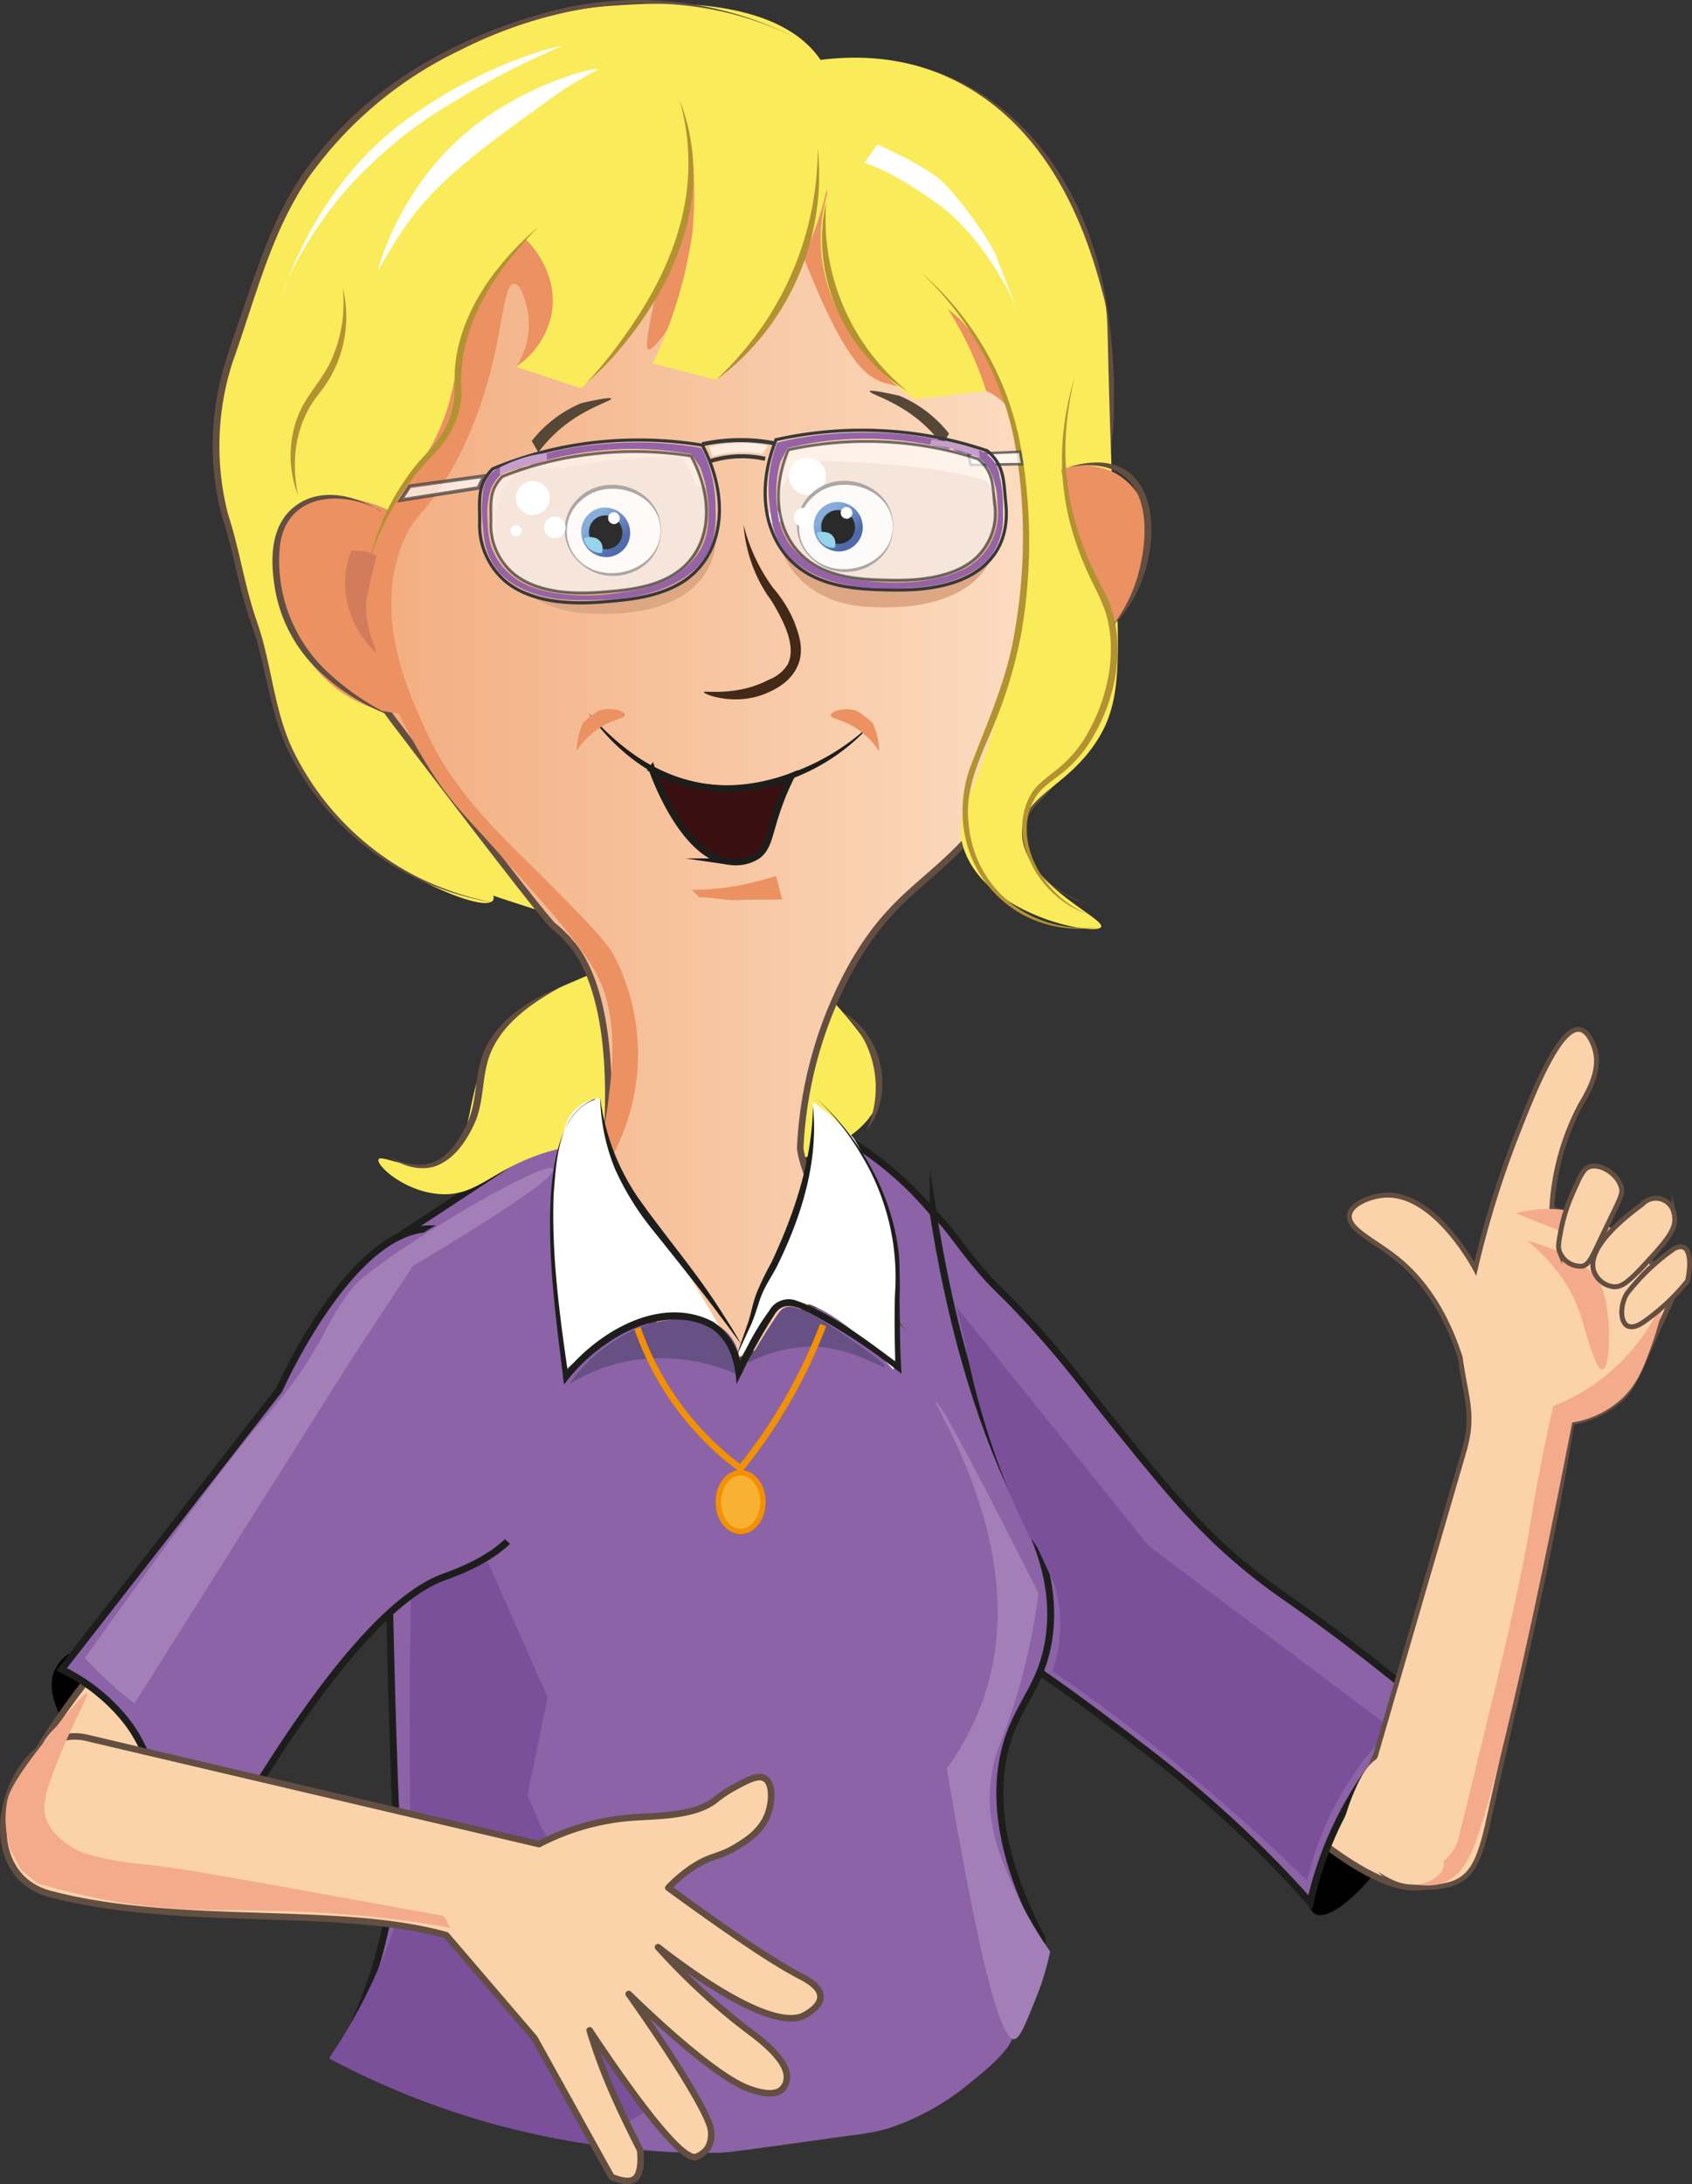 <svg id="Lager_1" data-name="Lager 1" xmlns="http://www.w3.org/2000/svg" xmlns:xlink="http://www.w3.org/1999/xlink" viewBox="0 0 259.55 334.95"><rect x="0" y="0" width="259.55" height="334.95" fill="#333333" stroke="none"/><defs><style>.cls-1{fill:#634e42;}.cls-10,.cls-11,.cls-12,.cls-13,.cls-14,.cls-15,.cls-17,.cls-18,.cls-19,.cls-2,.cls-21,.cls-23,.cls-24,.cls-25,.cls-26,.cls-3,.cls-30,.cls-31,.cls-32,.cls-33,.cls-34,.cls-35,.cls-36,.cls-37,.cls-39,.cls-4,.cls-40,.cls-41,.cls-43,.cls-44,.cls-45,.cls-5,.cls-6,.cls-7,.cls-8,.cls-9{fill-rule:evenodd;}.cls-3,.cls-4,.cls-43,.cls-45{fill:#fbd3aa;}.cls-14,.cls-3,.cls-43,.cls-45{stroke:#634e42;}.cls-11,.cls-14,.cls-25,.cls-26,.cls-3,.cls-32,.cls-33,.cls-34,.cls-40,.cls-41,.cls-42,.cls-43,.cls-5{stroke-miterlimit:22.93;}.cls-5,.cls-9{fill:#8b63a6;}.cls-11,.cls-5{stroke:#1d1e1c;stroke-width:1.06px;}.cls-6{fill:#7a509b;}.cls-7{fill:#699bd0;}.cls-8{fill:#97bee5;}.cls-10{fill:#a27fb7;}.cls-11{fill:#4caf65;}.cls-12{fill:#e8463b;}.cls-13{fill:#faeb5b;}.cls-14{stroke-width:1px;fill:url(#Namnlös_övertoning_38);}.cls-15{fill:#eb9162;}.cls-16{fill:#1d1d1b;}.cls-17{fill:#422918;}.cls-18,.cls-25,.cls-28,.cls-33,.cls-34,.cls-35{fill:#fff;}.cls-19{fill:#564736;}.cls-20{fill:#b29231;}.cls-21{fill:#675084;}.cls-22{fill:#1d1e1c;}.cls-23{fill:#d17c5b;}.cls-24{fill:#dda783;}.cls-25,.cls-26,.cls-32,.cls-33,.cls-34{stroke:#383838;}.cls-25{stroke-width:0.43px;}.cls-25,.cls-33,.cls-34,.cls-35{opacity:0.7;}.cls-26,.cls-32,.cls-41{fill:none;}.cls-26{stroke-width:0.48px;}.cls-27{opacity:0.82;}.cls-29{fill:#9b9a9a;}.cls-30{fill:url(#Namnlös_övertoning_5);}.cls-31{fill:#80cce8;}.cls-32{stroke-width:0.62px;}.cls-33{stroke-width:0.4px;}.cls-34{stroke-width:0.54px;}.cls-36{fill:#9464a6;}.cls-37{fill:#c79ec9;}.cls-38{opacity:0.83;}.cls-39{fill:url(#Namnlös_övertoning_5-2);}.cls-40{fill:#3a0f10;stroke:#1d1d1b;}.cls-41,.cls-42{stroke:#f29100;}.cls-42{fill:#f8b133;stroke-width:0.83px;}.cls-43{stroke-width:0.75px;}.cls-44,.cls-46{fill:#f4ab8c;}.cls-45{stroke-linejoin:round;}</style><linearGradient id="Namnlös_övertoning_38" x1="1845.16" y1="113.57" x2="1964.34" y2="113.57" gradientTransform="matrix(-1, 0, 0, 1, 2014.49, 0)" gradientUnits="userSpaceOnUse"><stop offset="0" stop-color="#fce1c7"/><stop offset="0.98" stop-color="#f2ab7d"/></linearGradient><linearGradient id="Namnlös_övertoning_5" x1="1919.81" y1="83.42" x2="1923.37" y2="79.84" gradientTransform="matrix(-1, 0, 0, 1, 2014.49, 0)" gradientUnits="userSpaceOnUse"><stop offset="0" stop-color="#2b4d9a"/><stop offset="1" stop-color="#6d9dd4"/></linearGradient><linearGradient id="Namnlös_övertoning_5-2" x1="1884.13" y1="82.6" x2="1887.69" y2="79.02" xlink:href="#Namnlös_övertoning_5"/></defs><path class="cls-1" d="M125.85,9.18c23.59-2.8,39.57,13.65,43.64,35.81a88.2,88.2,0,0,1,1.25,20.84,62.41,62.41,0,0,0-.31,10.32c0,6.1-.28,14.74.41,20.72A23.3,23.3,0,0,1,168,112.15a51.25,51.25,0,0,1-6.31,8.33c-1.61,2-3.91,3.54-4.55,6.06-.76,6.17,5.26,11.19,10.9,12.27-5.77-.94-12-6-11.35-12.37.56-2.65,3-4.37,4.55-6.36a51.29,51.29,0,0,0,6.1-8.29A22.78,22.78,0,0,0,169.91,97c-.72-6-.49-14.69-.51-20.81a62.55,62.55,0,0,1,.27-10.43,88,88,0,0,0-1.14-20.56c-4-21.88-19.33-38.13-42.68-36Z"/><path class="cls-2" d="M219,271.53c.4-1.53,2.06-7.94-.15-9.27-1.86-1.12-5.58,1.89-6.66,2.77-10.32,8.38-14,26.58-10.44,28.48C205.11,295.27,215.89,283.66,219,271.53Z"/><path class="cls-3" d="M169.74,221.51c1.75,1.83,4.51,4.75,7.84,8.39,5.63,6.15,9.37,10.5,10.44,11.71,14.81,16.8,33.55,19.17,36.15,32.81.87,4.6.16,11.82-3.89,14.2-14.19,8.31-58.91-50-61.89-55.47l-2.7-4.93Z"/><path class="cls-4" d="M215.9,268.34c5.75,1,8.76,6.49,9.2,10.88.29,2.89-.26,8-3.36,9.56-5.81,3-19.32-6.73-17.86-13.77C204.7,271.05,210.36,267.39,215.9,268.34Z"/><path class="cls-2" d="M33.42,284c.58-.55-1.42-3.56-5.4-9.58a121.21,121.21,0,0,0-17.43-20.82,6.2,6.2,0,0,0-2.33,2.84C4.66,266.21,31.46,285.91,33.42,284Z"/><path class="cls-3" d="M54.69,211.27c1.43-.07-36.75,36.8-48.62,56.8-3.25,5.49-.91,13.43,3.9,14.2,20.33,3.26,64.58-60.4,64.58-60.4S54.14,210.33,54.69,211.27Z"/><path class="cls-5" d="M201,291.75a178.55,178.55,0,0,0-16.53-16.28c-4.35-3.77-7.93-6.5-12.81-10.2-12.63-9.6-14.9-10.41-19-13.77-17.9-14.74-21.11-37.86-22.47-47.22-.92-6.38-2.56-17.5,2.41-20.39,3-1.73,7.42.3,8.14.63,3.73,1.68,4.71,4.34,9.38,9.9,2.64,3.15,2.94,3,7,7.36,6.23,6.68,9.16,10.87,13.73,16.53,8.37,10.35,13.24,16.38,21.18,22.75,5.12,4.11,7.5,5.14,18.27,13.53,3.79,3,6.86,5.44,8.9,7.12a53.09,53.09,0,0,0-7.71,7.87A54.85,54.85,0,0,0,201,291.75Z"/><path class="cls-5" d="M159.89,297.34c-7.89-15-7.24-24.79-5.16-30.91,2-5.8,5.15-8.29,6.17-15.19,1.35-9.13-2.62-16.5-4.75-20.89-4.41-9.09-9.64-23-13-44.32a51.91,51.91,0,0,0-11-9.95c-.36-.24-.71-.48-1.07-.7a46.66,46.66,0,0,1-10,25.94A242.45,242.45,0,0,1,97,181.71q-5.1-4.71-9.59-9.36l-28.74,18.9c.77,43.49,1.43,73.08,2,85.65a70.14,70.14,0,0,1-.16,9.78A74.78,74.78,0,0,1,53.57,312c12.37,7.33,33.86,17.31,60.47,16.19,12-.5,29.13-1.23,39.1-14A34.17,34.17,0,0,0,159.89,297.34Z"/><path class="cls-4" d="M14.34,262c-5.27.89-9.48,5.72-9.2,10.88.17,3.07,1.94,6.51,4.88,7.78,6.56,2.84,17.48-5.77,16.34-12C25.64,264.69,19.91,261.05,14.34,262Z"/><path class="cls-6" d="M63.22,233.48c-.2,10.72-.3,19.36-.35,25-.15,17.44.66,23.58-1.2,33.25a84.89,84.89,0,0,1-6.2,19.3l16.46,8.08L84,260.28,72.82,235Z"/><path class="cls-5" d="M9.45,256l18.14-23.28q7.6-9.8,15.23-19.58c.52-1.16,12-26.36,24.39-24.61a10.89,10.89,0,0,1,4.54,2c16.4,10.55,9.11,40.74,8.88,41h0c-1.07,6.41-10.85,9.68-12.74,10.39-5.85,2.22-15,10-29.46,33.57L31,288.07c-.67-1.42-1.75-3.72-3.06-6.59-5.36-11.79-6.1-14.64-9.13-18.25A28.69,28.69,0,0,0,9.45,256Z"/><path class="cls-7" d="M59.07,199.83"/><path class="cls-8" d="M160.53,266.29"/><path class="cls-9" d="M61.59,191.6c7.81-6.71,14.36-6.49,16.31-6.31,14.54,1.27,20.93,21.4,22.79,27.21,1.9,6,4.39,13.85.31,20.88-.8,1.38-4.27,7.38-10.76,8.23-6,.79-10.85-3.76-13.6-6.33C62.88,222.45,61.7,199.52,61.59,191.6Z"/><path class="cls-6" d="M157.88,235.6A117.9,117.9,0,0,1,147.2,201l29,36.07,37.26,28a48.13,48.13,0,0,0-12.93,23.36,292.6,292.6,0,0,0-24.81-21.7c-4.85-3.78-9.63-7.26-14.28-10.46a21.64,21.64,0,0,0-3.52-20.63Z"/><path class="cls-10" d="M13,254.27c17-23.74,24.28-33.13,27.31-36.5.16-.18,1.75-2,3.72-4.5a59.89,59.89,0,0,0,5.88-9.21,46.22,46.22,0,0,1,4-6.39c3.24-4.28,30-20.3,30.94-18.4.42.81-4,4.39-21.51,14.88l-9.18,13.92L20.63,261.23c-1.32-1-2.7-2.17-4.12-3.48S14.07,255.39,13,254.27Z"/><path class="cls-8" d="M216.66,287.17"/><path class="cls-11" d="M49.31,274.41"/><path class="cls-12" d="M78.59,195.24"/><path class="cls-13" d="M151,121.71c-3.12,6.72-5.71,11.49-11,14.83-8.59,5.42-16.86,2.16-18.41,6.14-2.4,6.15,15.72,15.67,13.3,25.58-1.48,6.05-9.91,8.75-11,9.11-6.82,2.19-9.43-1.14-21-1.89-7.55-.49-15-.92-22.94,2.69-5.41,2.46-7.71,5.32-12.6,4.94-5.34-.42-9.66-4.39-9.28-5.3s5.55,2.29,9.89.34c5.12-2.3,2.93-10.26,7.68-18.08,6.21-10.23,17.73-9.35,17.9-13.81.28-7.26-29.83-7.07-40.54-23.65-7.87-12.18-3-29.88,4-45.15L83,39l47.66-4.51,35.56,46.09A285.42,285.42,0,0,1,151,121.71Z"/><path class="cls-14" d="M90.17,191.93a94.39,94.39,0,0,0,3.14-23.08c.17-16.68-4.28-22.49-5.59-24.07-.49-.58-1-1.08-1.38-1.49A19.07,19.07,0,0,0,84.9,142c-.88-.74-7.08-8.58-24.12-31A51.23,51.23,0,0,1,51.67,92.2,51.92,51.92,0,0,1,55.6,56.58C65.41,37.84,80.72,22.5,84.91,22.24c33.9-6.06,60.83-7.48,72.9,16.28,2.26,4.45,9.81,11,10.16,17.75.61,11.62,2.74,17.41,0,27.69-2.38,8.83-4.1,23.45-14.18,38-9.33,13.44-15.51,13.1-22.82,25.65a63.65,63.65,0,0,0-8.22,28.51c1.17,8.23,12,23,12,23a17.08,17.08,0,0,0-6.57,0c-8.27,1.61-9.14,8.63-15.23,9.54-6.76,1-13.76-6.43-18.48-11.44A49.06,49.06,0,0,1,90.17,191.93Z"/><path class="cls-15" d="M89.24,184a56,56,0,0,0,4.06-15.13c.62-5.09,1.27-10.4-.47-16.31-1.52-5.2-6.5-10.81-16.39-21.8C71.83,125.6,70.09,124,67.27,120A83.16,83.16,0,0,1,60,106.85C48,79.07,55.6,56.58,55.6,56.58c7.07-20.81,23.89-31.27,29.31-34.34,33.9-6.06,60.83-7.48,72.9,16.28,1.4,2.75,4.81,6.32,7.3,10.22q-.44,15.24-.88,30.46a56.47,56.47,0,0,0-7.75-14.48c-1.9-2.55-3.28-3.91-5.22-4.79-2.81-1.28-4.78.14-9.81-.22a23.68,23.68,0,0,1-6.12-1.12c-2.76-1-6.07-3.68-12.53-20.32-3.1-8-4-11.91-6.53-12.06-2.81-.16-6.77,5.06-6.77,5.06a43.15,43.15,0,0,1-7.28,19.49c-1.81,2.56-2.56,3-2.8,2.82-1.32-.72,5.15-21.85,3.72-26.6a.87.87,0,0,0-.28-.47c-2.2-1.9-14.36,9.19-14.36,9.19.33,1,2.33,7.81-1.67,14.13a16.67,16.67,0,0,1-7.67,6.4A11.71,11.71,0,0,0,81,48c-.23-1.34-1-4.45-2.13-4.48-2.38-.06-1.27,14.2-9.89,29-3.86,6.64-5.61,6.4-7.42,11.25-4.08,10.94,1,22.27,3.63,28a45.18,45.18,0,0,0,4.27,7.53c3.65,5.1,6.53,8,11.23,12.64,8.12,8.09,12.18,12.13,13.56,14.72a33,33,0,0,1-5,37.24Z"/><path class="cls-15" d="M106.11,136.46l1.16,1.14c1.91-.06,3.94.56,6.33.42,2.11-.13,4.72,0,6.41-.1-.3-.87-.72-2.73-1-3.6A40.49,40.49,0,0,1,106.11,136.46Z"/><path class="cls-16" d="M90.38,109.46c9.35,10.53,20,13.91,33.16,8.22a34.91,34.91,0,0,0,10.3-6.85,30.4,30.4,0,0,1-10,7.57c-13.19,6.22-25,2.63-33.5-8.94Z"/><path class="cls-17" d="M114.06,80.46A22.67,22.67,0,0,0,117.55,91c.42.63.75,1,1.28,1.95,1,1.78,3.48,6,2,8.94a5.81,5.81,0,0,1-2.86,2.33c-5.05,2.66-10,1.6-10,1.93s4.77,2.17,9.47.21c1.07-.44,4-1.68,5.07-4.62.83-2.34,0-4.5-.6-6.2a19.33,19.33,0,0,0-3.32-5.38A27.66,27.66,0,0,1,114.06,80.46Z"/><path class="cls-13" d="M103.71,17.35c2.46-1.58,22.57-14,41.44-5.63,16.79,7.48,22,25.78,24,33.25,1.18,4.21.31,2.57,1.79,37.6.82,19.14,1.34,25.42-3.24,31.87s-10.66,7.68-10.92,12.93c-.4,7.95,12.88,13.45,12.12,14.8s-17.21-1.6-20.94-11.68c-2.2-6,2.26-8.27,6.72-27.35.24-1,3-13.08,2.71-22.36A76.58,76.58,0,0,0,155.57,67c-.07-.29-.13-.53-.19-.76-1.74-6.65-3.3-12.6-8.46-17.58,0,0-5.37-5.18-15.36-8.64l-1.39-.47-.38-.12c-1-.32-2.72-10.7-4.09-13.93C124.17,21.86,119.17,18,103.71,17.35Z"/><path class="cls-15" d="M162.79,72a10.64,10.64,0,0,1,8.26.54,10,10,0,0,1,4,4.07c2,3.67,1,7.49.25,10.35a22.6,22.6,0,0,1-4.67,9,93.6,93.6,0,0,1-7.87-24Z"/><path class="cls-13" d="M61.68,74.79l.13-.16a45.93,45.93,0,0,0,3-4.08A27.56,27.56,0,0,0,66.37,68c3.58-6.75,3.11-11.11,5-16.91a35.22,35.22,0,0,1,9.31-14.36C81,37,86,41.9,84.53,48.55a12.69,12.69,0,0,1-5.37,7.68l10,3.32A53.33,53.33,0,0,0,106.24,24c0,.59.09,1.16.14,1.74a66,66,0,0,1-.16,9.82,67,67,0,0,1-6.1,20.16l9.76,2.55c6.19-6.16,14.83-16.88,17.48-31.86,1-5.77,2-11.4-1-16.46C119.9-1,100.48.45,94.34.84,68.83,2.45,52.89,19.63,50.8,22,41.31,32.75,38.32,44,34.65,57.76a41,41,0,0,0-1.53,12.79A39.34,39.34,0,0,0,35,80.61c7.73,25.46,6.15,32,14.27,42.12a47,47,0,0,0,12.54,10.74c5.4,3.18,12.78,6.12,13.81,4.6s-5.49-5.91-11.64-16.67a60,60,0,0,1-4.59-9.81C52.18,91.49,60.35,76.37,61.68,74.79Z"/><path class="cls-13" d="M128,26.61a25.81,25.81,0,0,0-2.1,10.18C126,51.05,138.53,60,140.27,61.24l11-1.31A52.32,52.32,0,0,0,141.1,41.61c-2.77-3.18-4.56-4.35-6.41-7.46-3.77-6.33-3.47-13.42-2.65-18.35Q130,21.22,128,26.61Z"/><path class="cls-12" d="M162.74,154.57"/><path class="cls-18" d="M134.59,22.18s7.51,3.21,10.23,5.93,7.23,9,8.09,11.41S155.85,47,155.85,47s-4.45-10.34-12.13-15.83S132.57,25,132.57,25Z"/><path class="cls-19" d="M81.57,67.62l1,1.76a22.1,22.1,0,0,1,4.49-4.49c3.42-2.53,6.78-3.42,6.68-3.76,0-.16-.89-.14-4.55.69a18.12,18.12,0,0,0-2.55,1.3A19.19,19.19,0,0,0,81.57,67.62Z"/><path class="cls-19" d="M145.58,66.49l-1,1.76a21.83,21.83,0,0,0-4.49-4.49c-3.41-2.52-6.78-3.42-6.68-3.75.05-.16.89-.15,4.55.68a18.67,18.67,0,0,1,2.55,1.3A19.42,19.42,0,0,1,145.58,66.49Z"/><path class="cls-18" d="M86.07,7.12c-.1-.23-11.9,2.56-23.69,11.2C48,28.81,43.59,44.82,43.46,44.75s2.77-7.8,9.87-15.89A67.61,67.61,0,0,1,69.7,15.56,125.09,125.09,0,0,1,86.07,7.12Z"/><path class="cls-15" d="M61.17,79C53,74.63,45.44,75.79,43.06,80.57c-1.62,3.25-.87,7.91-.25,10.36,4.71,18.63,18.84,18.48,18.84,18.48a64.51,64.51,0,0,1-2.06-17.86A63,63,0,0,1,61.17,79Z"/><path class="cls-18" d="M112.92,208.59c2.36-6.59,4.51-11.86,6.07-15.51,2.17-5.06,3.46-7.61,4.47-11.79A46.06,46.06,0,0,0,124.7,169,33.39,33.39,0,0,1,131,174.6a49.42,49.42,0,0,1,5.74,14.12,50.09,50.09,0,0,1,.3,21.34c-6.93-7.63-13.88-12-17.27-10.09-.94.54-1.18,1.87-3.75,5.12A44.65,44.65,0,0,1,112.92,208.59Z"/><path class="cls-18" d="M112.92,208.59a104,104,0,0,0-10.07-17c-2.69-3.66-4.83-6.1-7-10.51a42.41,42.41,0,0,1-3.81-12.67,6.09,6.09,0,0,0-5.25,4,51.93,51.93,0,0,0-1.92,8.31A57.86,57.86,0,0,0,84.53,192,112.57,112.57,0,0,0,86.83,210c2.14-1.87,9-7.61,16.37-8.19a9.24,9.24,0,0,1,5.22.85A9.8,9.8,0,0,1,112.92,208.59Z"/><path class="cls-15" d="M88.38,89.07l1.16.58a9,9,0,0,0,1.81,1.14,9.47,9.47,0,0,0,5.93.68c1.7-.33,4.5-1.34,4.49-2.56a1.24,1.24,0,0,0-.51-.9,12,12,0,0,1-12.88,1.06Z"/><path class="cls-18" d="M91.74,10.59c-.17-.35-13.27,2.53-22.81,12.13-8.11,8.16-11.09,18.62-10.87,18.73a70.32,70.32,0,0,1,4.52-7.31c4.72-6.44,9.87-10.42,23.77-20.35C90.24,11.37,91.8,10.71,91.74,10.59Z"/><path class="cls-1" d="M122.91,6.23C106.24-2.53,86.79-.56,70.4,7.79A60.36,60.36,0,0,0,47.27,27.31C41.51,35.79,39.11,46,35.66,55.59A41.94,41.94,0,0,0,35,78.93c1.79,5.46,2.54,11.13,4.46,16.54C41.71,101.93,42,109,45,115.16a42.76,42.76,0,0,0,18.71,19.16,45.4,45.4,0,0,0,12.95,4.26,45.45,45.45,0,0,1-13.07-4,42.42,42.42,0,0,1-19.2-19.1c-3.12-6.17-3.47-13.27-5.81-19.72-1.94-5.37-2.73-11.11-4.52-16.51A42.32,42.32,0,0,1,33.1,62c.63-4.57,2.26-8.92,3.72-13.26,3-8.6,5.75-17.67,11.7-24.79C57.12,13,69.67,5.93,82.9,2.18a53.09,53.09,0,0,1,40,4.05Z"/><path class="cls-20" d="M104.23,15.3c5.58,14.21-.48,28.39-10,39.23a48.12,48.12,0,0,1-4.32,4.25c1.37-1.48,2.7-3,3.91-4.59,8.89-11.47,14.52-24.29,10.42-38.89Z"/><path class="cls-20" d="M125.44,22.75A39.23,39.23,0,0,1,113.74,55a38.48,38.48,0,0,1-3.86,3.24c1.21-1.17,2.4-2.34,3.48-3.61a48.08,48.08,0,0,0,12.08-31.86Z"/><path class="cls-20" d="M126.73,31.1A33.94,33.94,0,0,0,139.21,60c-9.61-5.81-15.05-17.93-12.48-28.94Z"/><path class="cls-20" d="M141.1,41.61a46.43,46.43,0,0,1,15.19,25.44,81.89,81.89,0,0,1,.38,30,70.58,70.58,0,0,1-4.35,14.45c-1.89,4.53-4.21,9.11-3.79,14.13.61,10.81,9.79,17.81,20.41,16.52-14.3,2.31-24.62-10.43-20.29-24,2.63-7,5.81-13.81,7-21.27a83.21,83.21,0,0,0-.12-29.65A48,48,0,0,0,141.1,41.61Z"/><path class="cls-1" d="M86.05,151.34c-4.49,2.49-9.2,5.67-11,10.67-1.16,3.3-.78,7.1-2.31,10.38-1.15,2.47-2.76,4.93-5.28,6.17s-5.61.37-7.75-1.19a9.36,9.36,0,0,0,5,1.23c3.61-.16,5.76-3.63,7.07-6.61,1.43-3.28,1-6.94,2.29-10.33,2-5.16,7.1-8.36,12-10.32Z"/><path class="cls-21" d="M113.57,211c.06-.62.37-4.34-2.2-6.79-2-1.92-4.58-1.93-6.8-1.94a18.72,18.72,0,0,0-10,3.16,23.46,23.46,0,0,0-7.26,6.85,25.88,25.88,0,0,1,12.37-3.94A28.82,28.82,0,0,1,113.57,211Z"/><path class="cls-21" d="M114.71,209.05c1.62-3,3.09-5.27,4.18-6.9.74-1.09.94-1.33,1.32-1.54,1.18-.62,3-.29,10.36,4.86,2.86,2,5.33,3.73,5.12,4.1s-4.39-2.48-9.79-3A20.44,20.44,0,0,0,114.71,209.05Z"/><path class="cls-1" d="M129.37,155.28c6.13,3.43,8,12.65,3.53,18.11a15.84,15.84,0,0,0-3.53-18.11Z"/><path class="cls-20" d="M164.85,57.77c-2.92,12.29-1.31,22.4,4.74,33.33,3.44,7.21,1.77,16-2.34,22.6a19.44,19.44,0,0,1-3.87,4.47c-1.5,1.28-3.19,2.26-4.3,3.71-4.39,6.63,1.06,15.84,7.93,18.31-7.33-2.15-13.12-11.78-8.6-18.8,1.22-1.68,3-2.7,4.36-3.93a18.54,18.54,0,0,0,3.65-4.29c3.84-6.33,5.49-14.74,2.28-21.67-6-11.06-7.44-21.56-3.85-33.73Z"/><path class="cls-22" d="M91.21,168.53c-5.65,2.32-5.85,9.34-6.28,14.58-.35,9.36.92,18.7,2.27,27.94l-.81-.21c5.13-6.5,14.86-12.4,23-8.14a10,10,0,0,1,4.39,7.54l-1-.18,1.93-3.7A39.39,39.39,0,0,1,118,201a3.41,3.41,0,0,1,4.1-1.57c5.88,2.17,11,6.21,16,9.92l-.74.38c-.12-3.76-.18-7.52-.07-11.29a36.13,36.13,0,0,0-5.2-21.39,39,39,0,0,0-7-8.75c7,6.27,11.94,15.09,12.84,24.5.24,6-.06,11.91.37,17.88a89.34,89.34,0,0,0-14.59-9.59c-1.84-.87-3.74-1.43-4.9.52a76.55,76.55,0,0,0-5,9l-.84,1.64c-.13-3.26-1.12-6.83-4-8.59-4.83-2.68-11.27-.86-15.59,2.18a26.85,26.85,0,0,0-6.86,6.5l-.14-1.07c-1-9.22-6-39,4.91-42.65Z"/><path class="cls-22" d="M92.08,168.38a34.87,34.87,0,0,0,5.75,15.22c4.22,6,9.09,11.58,13,17.82,1,1.56,2,3.12,2.87,4.73-1.11-1.48-2.18-3-3.31-4.43-2.16-3-7.83-10.05-10.18-13a42.06,42.06,0,0,1-5.87-9.46,30.82,30.82,0,0,1-2.27-10.84Z"/><path class="cls-22" d="M124.71,169.66c.87,8.47-1.76,16.88-5.47,24.42-.75,1.5-1.73,2.86-2.36,4.4s-1,3.21-1.7,4.73-1.39,3-2.13,4.56c.51-1.6,1.09-3.17,1.64-4.76s.79-3.29,1.42-4.84a43.26,43.26,0,0,1,2.21-4.54c3.54-7.53,6.24-15.59,6.39-24Z"/><path class="cls-23" d="M53.85,84.5a6.63,6.63,0,0,1,1.45,0,6.94,6.94,0,0,1,2.47.69c-.23.94-.57,2.36-1,4.11-.22,1-.43,2-.48,2.26-.26,1.34-.34,3.93,1.52,8.62A14.85,14.85,0,0,1,53,90.79,14,14,0,0,1,53.85,84.5Z"/><path class="cls-24" d="M153,80.91c0,7.93-6.84,12.94-19.87,12.16-14.75-.88-17.41-15.57-10.27-22.36,6.48-.09,20.6.48,28.3,3C153.37,75.88,153,77.87,153,80.91Z"/><path class="cls-24" d="M109.87,81.91c0,7.93-6.84,12.94-19.87,12.15-14.76-.88-17.41-15.57-10.28-22.35,6.48-.1,20.61.47,28.31,3C110.22,76.88,109.87,78.86,109.87,81.91Z"/><path class="cls-24" d="M81.76,80.21c0,7.93,5.17,12.94,15,12.16,11.16-.88,13.16-15.58,7.77-22.36-4.9-.09-15.57.48-21.39,3C81.49,75.18,81.76,77.17,81.76,80.21Z"/><path class="cls-25" d="M75.32,80A9.76,9.76,0,0,0,79,88.14c4.46,3.46,11.48,2.83,14.6,2.55,2.45-.22,6.64-.59,9.84-2.66,5.41-3.48,6.47-10.8,2.57-18.1a56.45,56.45,0,0,0-15.92-.2,52.9,52.9,0,0,0-13,3.35C75,75.18,75.32,77.1,75.32,80Z"/><path class="cls-26" d="M73.58,79.91a11.44,11.44,0,0,0,4.06,9.33c5,4,12.78,3.26,16.26,2.94,2.73-.25,7.4-.68,11-3.06,6-4,7.2-12.45,2.85-20.85A60.92,60.92,0,0,0,90,68,57,57,0,0,0,75.57,71.9C73.2,74.32,73.58,76.53,73.58,79.91Z"/><g class="cls-27"><ellipse class="cls-28" cx="94.06" cy="81.38" rx="7.29" ry="6.74"/><path class="cls-29" d="M101.38,81.38c0,6.39-8,9.14-12.43,4.92a6.66,6.66,0,0,1-.11-10c4.44-4.18,12.6-1.29,12.54,5Zm-.06,0c0-5.89-8.07-8.41-12.14-4.66a6.21,6.21,0,0,0-.11,9.45c4.12,3.72,12.21,1.1,12.25-4.79Z"/></g><g class="cls-27"><path class="cls-30" d="M92.4,77.86a3.86,3.86,0,0,1,4.23,3.34,3.7,3.7,0,0,1-3.22,4.21,3.85,3.85,0,0,1-4.22-3.34A3.7,3.7,0,0,1,92.4,77.86Z"/><path class="cls-2" d="M92.57,79.06a2.62,2.62,0,0,1,2.88,2.28,2.52,2.52,0,0,1-2.2,2.87,2.62,2.62,0,0,1-2.88-2.28A2.52,2.52,0,0,1,92.57,79.06Z"/><path class="cls-31" d="M92.29,84.8a2.62,2.62,0,0,1-2.71-2.29v0a2.81,2.81,0,0,1,1.93.06A1.72,1.72,0,0,1,92.29,84.8Z"/><path class="cls-18" d="M94.06,78.56a.93.93,0,0,1,1,.8.88.88,0,0,1-.77,1,.92.92,0,0,1-1-.8A.89.89,0,0,1,94.06,78.56Z"/></g><path class="cls-32" d="M107.71,68.13A27.64,27.64,0,0,1,118.87,68"/><path class="cls-32" d="M108.76,70.77a16.53,16.53,0,0,1,4.8-.8,16.73,16.73,0,0,1,3.81.39"/><path class="cls-33" d="M156.79,71.17l-7.87.14-.4-1.69,7.95-.33Z"/><path class="cls-34" d="M73.37,74.83,61.46,76.7l1.4-2.13L74.24,73Z"/><path class="cls-35" d="M117,69.6a17.14,17.14,0,0,0-3.41-.26,17.49,17.49,0,0,0-4.31.64l-.51-1.45a20.09,20.09,0,0,1,4.77-.6,20.4,20.4,0,0,1,4.22.43Z"/><path class="cls-36" d="M107.36,71.6l-1.28-1.94a50.53,50.53,0,0,0-8.18-.82,51.66,51.66,0,0,0-8.19.53,51.06,51.06,0,0,0-8.23,1.89l-1.76-.55a54.46,54.46,0,0,1,9.39-2.26,66.32,66.32,0,0,1,11.3-.55c2.5.12,4.85.44,5,.45.91.13,1.67.26,2.21.36a19.69,19.69,0,0,1,2.15,8.86c0,3.36,0,6.6-2.94,9.5C103,90.84,96.7,91.6,95.66,91.73c-1.22.14-3.3.28-5.44.29a40.57,40.57,0,0,1-4.37-.15c-.9-.1-6.15-.74-9.18-4a10,10,0,0,1-2.39-5.22c-.09-.51-.13-1.06-.21-2.15a19.29,19.29,0,0,1,0-4.8,4.82,4.82,0,0,1,1.6-3.4,7.3,7.3,0,0,1,1.88-1,6,6,0,0,1,1.16-.26,5.36,5.36,0,0,1,2,.14,3.67,3.67,0,0,1-.85.51,16.17,16.17,0,0,1-2,.48,3.58,3.58,0,0,0-1.62,1.25,5.19,5.19,0,0,0-1.06,1.95,12.18,12.18,0,0,0-.38,4.46,14,14,0,0,0,.43,3.53,10.09,10.09,0,0,0,5.38,6.27A17.62,17.62,0,0,0,85.53,91a28.15,28.15,0,0,0,4.5.33,32.17,32.17,0,0,0,5.91-.59,23.13,23.13,0,0,0,5.53-1.43,12.63,12.63,0,0,0,6-5,9.72,9.72,0,0,0,1.19-4.82A18.19,18.19,0,0,0,107.36,71.6Z"/><circle class="cls-28" cx="81.74" cy="76.37" r="2.6"/><circle class="cls-28" cx="79.15" cy="81.38" r="0.85"/><circle class="cls-28" cx="85.11" cy="80.88" r="1.66"/><circle class="cls-28" cx="123.86" cy="73.03" r="2.86"/><circle class="cls-28" cx="118.87" cy="79.33" r="1.04"/><path class="cls-37" d="M76.7,71.68a20.08,20.08,0,0,1,3.72-1.52,19.24,19.24,0,0,1,3.47-.69l0,1.09c-1.3.31-2.67.68-4.1,1.13-1.1.35-2.15.72-3.14,1.1Z"/><path class="cls-25" d="M152.55,77.23a9.38,9.38,0,0,1-2.8,8.29c-4.09,3.72-11.14,3.51-14.28,3.42-2.47-.07-6.69-.2-10.09-2.07-5.76-3.15-7.57-10.38-4.44-17.89a56.58,56.58,0,0,1,15.85-1.15,54.19,54.19,0,0,1,13.26,2.57C152.39,72.37,152.25,74.3,152.55,77.23Z"/><path class="cls-26" d="M154.27,77c.22,2.14.36,6.31-3.08,9.54-4.54,4.27-12.4,4-15.9,3.9-2.75-.09-7.45-.24-11.25-2.4-6.41-3.64-8.46-12-5-20.61a60.58,60.58,0,0,1,17.64-1.29,58.66,58.66,0,0,1,14.78,3C154.07,71.4,153.93,73.63,154.27,77Z"/><path class="cls-36" d="M119.74,70.73l1.07-2a48.62,48.62,0,0,1,8.08-1.31,52.33,52.33,0,0,1,16.62,1.44l1.69-.66a55.83,55.83,0,0,0-9.6-1.69,66.07,66.07,0,0,0-11.32.13c-2.47.26-4.79.72-4.88.74-.9.18-1.64.36-2.17.49a19.2,19.2,0,0,0-1.23,9c.35,3.35.68,6.58,3.92,9.3,4.2,3.53,10.52,3.91,11.57,4a50,50,0,0,0,5.45,0,36.52,36.52,0,0,0,4.34-.41c.89-.16,6.06-1.1,8.74-4.56a9.53,9.53,0,0,0,1.84-5.34c0-.51,0-1.06,0-2.15a20,20,0,0,0-.54-4.79,5.06,5.06,0,0,0-1.95-3.29,7.68,7.68,0,0,0-2-.85,5.88,5.88,0,0,0-1.19-.2,5.3,5.3,0,0,0-2,.27,3.62,3.62,0,0,0,.91.45,17.27,17.27,0,0,0,2,.37,3.82,3.82,0,0,1,1.75,1.14,5.36,5.36,0,0,1,1.26,1.89A12.51,12.51,0,0,1,153,77a14,14,0,0,1-.06,3.54,9.53,9.53,0,0,1-4.72,6.57,16.62,16.62,0,0,1-4.69,1.6,26.33,26.33,0,0,1-4.45.6,31.23,31.23,0,0,1-6-.24A23.59,23.59,0,0,1,127.44,88,13.59,13.59,0,0,1,121,83.33a10.28,10.28,0,0,1-1.68-4.74A18,18,0,0,1,119.74,70.73Z"/><path class="cls-37" d="M150.15,69c-1.14-.35-2.39-.69-3.75-1s-2.39-.46-3.48-.6l-.29.81a26.45,26.45,0,0,1,7.69,2Z"/><g class="cls-38"><ellipse class="cls-28" cx="129.72" cy="80.77" rx="7.29" ry="6.74"/><path class="cls-29" d="M137,80.77c0,6.39-8,9.14-12.42,4.93a6.66,6.66,0,0,1-.11-10c4.43-4.18,12.6-1.29,12.53,5Zm-.05,0c0-5.89-8.08-8.41-12.14-4.66a6.21,6.21,0,0,0-.11,9.45c4.12,3.72,12.21,1.1,12.25-4.79Z"/></g><g class="cls-38"><path class="cls-39" d="M128.08,77a3.86,3.86,0,0,1,4.23,3.34,3.7,3.7,0,0,1-3.22,4.21,3.85,3.85,0,0,1-4.23-3.34A3.7,3.7,0,0,1,128.08,77Z"/><path class="cls-2" d="M128.24,78.24a2.64,2.64,0,0,1,2.89,2.28,2.54,2.54,0,0,1-2.2,2.88A2.64,2.64,0,0,1,126,81.12,2.53,2.53,0,0,1,128.24,78.24Z"/><path class="cls-31" d="M128,84a2.64,2.64,0,0,1-2.72-2.3v0a2.9,2.9,0,0,1,1.92.06A1.73,1.73,0,0,1,128,84Z"/><path class="cls-18" d="M129.74,77.75a.92.92,0,0,1,1,.8.89.89,0,0,1-.77,1,.93.93,0,0,1-1-.8A.9.9,0,0,1,129.74,77.75Z"/></g><circle class="cls-28" cx="123.23" cy="79.33" r="1.46"/><path class="cls-20" d="M82.66,34.68C76,41.46,70,50.24,70.79,60.17c0,3.82-2.08,7.42-4.75,10a40.69,40.69,0,0,0-9.28,15.49,39.14,39.14,0,0,1,2.43-6.94A36.66,36.66,0,0,1,63,72.39c1.42-2,3.38-3.66,4.65-5.61a12.47,12.47,0,0,0,2.08-6.63c0-1.18,0-2.43.06-3.69.74-8.74,6.43-16.23,12.89-21.78Z"/><path class="cls-1" d="M58.36,78.29C52.25,75,43.72,75.71,42.91,84a23.36,23.36,0,0,0,6.58,18.32A38,38,0,0,0,60.62,110a33,33,0,0,1-11.71-7.12,22.53,22.53,0,0,1-6.62-12c-.82-4.43-1.07-10.09,2.89-13.19s9.36-1.73,13.18.68Z"/><path class="cls-1" d="M164.05,71.61c12.08-3.64,14.53,7.87,11.26,17A19.32,19.32,0,0,1,170.66,96a23.72,23.72,0,0,0,3.85-7.6c2.5-8.88,1.19-18.82-10.46-16.77Z"/><path class="cls-20" d="M52.57,44.1A18.67,18.67,0,0,1,49,60.29C45.37,64.73,44.54,70.47,45.74,76a16.8,16.8,0,0,1,.13-12.6C47,60.74,49,58.66,50.35,56.19A21.25,21.25,0,0,0,52.57,44.1Z"/><path class="cls-6" d="M162.8,245.09a209.44,209.44,0,0,1-16.14-44.93,173.6,173.6,0,0,0,33.86,44.62Z"/><path class="cls-40" d="M100,117.92c.21.63,4.78,13.64,12,14.22a6.13,6.13,0,0,0,4.24-.93c1.67-1.27,1.71-3.23,3-7a39.69,39.69,0,0,1,2.15-5.15,24.93,24.93,0,0,1-21.42-1.1Z"/><path class="cls-15" d="M88.45,115.16a11.46,11.46,0,0,1,.17-1.72,10.73,10.73,0,0,1,.85-2.65h0a20.48,20.48,0,0,1,2.19-1.69c1.75-.85,4.17-.08,4.22.5s-1.73.62-3.87,2A12.31,12.31,0,0,0,88.45,115.16Z"/><path class="cls-15" d="M134.86,115.2a10.17,10.17,0,0,0-.17-1.71,10.41,10.41,0,0,0-.85-2.66h0a25.05,25.05,0,0,0-2.18-1.69c-1.76-.85-4.18-.08-4.22.51s1.72.61,3.86,2A12.17,12.17,0,0,1,134.86,115.2Z"/><path class="cls-41" d="M97.79,203.68a45.23,45.23,0,0,0,15.82,21.52,80.5,80.5,0,0,0,8.23-12.35,78.9,78.9,0,0,0,4.43-9.65"/><ellipse class="cls-42" cx="113.61" cy="230.35" rx="3.43" ry="4.5"/><path class="cls-43" d="M224,208.2c-2.66-8.27-6.63-12.79-10-15.42s-7.29-4.34-7-6.46c.25-1.68,3.09-2.8,5.1-3,7.61-.8,13.76,10.42,14.21,11.26a147.93,147.93,0,0,1,6.31-20.42c2.45-6.28,6.54-16.78,9.71-16.29,1.4.21,2.14,2.49,2.26,2.85,1.1,3.37-1,6.75-2.19,8.82a38.36,38.36,0,0,0-4.36,15.86,34.59,34.59,0,0,1,19.11,12.43c-.84,1.77-2.12,4.5-3.63,7.88-2.43,5.43-3,7.08-4.77,8.77a14.82,14.82,0,0,1-7.63,3.67c-3.34,21.32-8.18,40.16-12.83,61.23-1.73,7.81-3.28,9.85-9.36,10.07-12.73.46-10.35-15.85-7.94-20.2q6.75-23.22,13.51-46.45C226.24,217,224.9,214.7,224,208.2Z"/><path class="cls-44" d="M255.29,199a40.06,40.06,0,0,1-1.72,6.71c-1.29,3.64-2.27,6.42-4.77,8.77a14.64,14.64,0,0,1-7.63,3.67c-1,5.25-10.1,52.08-15,64.83-.74,1.95-2.17,4.88-4.86,5.8-3.5,1.2-7.88-.68-9.86-4.77,2.14,1.13,7,3.37,10.07,1.29a6.26,6.26,0,0,0,2.33-3.87c6.18-25.17,9.27-37.76,10.85-47.55.69-4.25,1.81-10.57,3.56-18.26a30,30,0,0,0,7.81-4.48A31.06,31.06,0,0,0,255.29,199Z"/><path class="cls-4" d="M205.51,282.06a35.59,35.59,0,0,1,2.42-7.75c1.25-2.82,2.23-4,3.54-4.73a4.09,4.09,0,0,1,2.65-.72c1.61.28,2.47,2.07,4.48,7.41,3.17,8.38,3.24,9.78,2.43,10.9a5.21,5.21,0,0,1-3.56,1.76c-2.7.38-4.84-1.06-7.3-2.73A23.75,23.75,0,0,1,205.51,282.06Z"/><path class="cls-44" d="M234.24,190.24c8.68,7.32,8.06,12.6,10.45,18.37s3-7.49.73-11.82S234.24,190.24,234.24,190.24Z"/><path class="cls-44" d="M232.57,186.07s8.68,3.5,12.7,5.08,10,7.84,10,7.84a19.81,19.81,0,0,0-8.71-11A17.43,17.43,0,0,0,232.57,186.07Z"/><path class="cls-43" d="M239.35,189.17c-.34,1.69-.34,2.26-.09,2.85a3.45,3.45,0,0,0,3.39,2.16c1.08-.19,1.47-1.21,3.12-4.66,2.76-5.79,3.29-6.39,2.89-7.59-.67-2-3.16-3.53-4.85-3-.92.29-1.48,1.57-2.61,4.13A25.88,25.88,0,0,0,239.35,189.17Z"/><path class="cls-43" d="M244.56,195.11a3.69,3.69,0,0,0,3.08,2.23c1,0,1.91-.53,4-2.72,3.79-4.08,5.69-6.12,5.19-8.23a2.83,2.83,0,0,0-4.93-1.69C250.14,186,243,191.25,244.56,195.11Z"/><path class="cls-43" d="M249.58,198.36c-1.48,2.35-1.08,6.94,2.59,4.34a32.34,32.34,0,0,0,6.66-6.23c.16-.23,1.4-6.67-2-5A33.3,33.3,0,0,0,249.58,198.36Z"/><path class="cls-4" d="M8.54,282.27a12.81,12.81,0,0,1-2.91-3.48c-3-6.07,5-16.05,7.57-15.53a8.21,8.21,0,0,1,2.55,1.1,6.39,6.39,0,0,1,.82.59c1,.89,2,2.49,3.66,6.82,3.17,8.39,3.24,9.78,2.43,10.91-.68.93-1.73,1.22-3.57,1.75a11.27,11.27,0,0,1-6.29.12A11,11,0,0,1,8.54,282.27Z"/><path class="cls-6" d="M62.94,251.85a81.74,81.74,0,0,1,1.38,26.63,83.12,83.12,0,0,1-13.85,37.18,123.32,123.32,0,0,0,60.47,14.47L83,280.08q-5.58-12.65-11.18-25.29Z"/><path class="cls-9" d="M112.93,266.85l-13.46-8q1.07,6.28,2.12,12.58c3.23,7.71,6.36,18.39,1.41,24.92-5.09,6.72-15.7,5-16.65,9.85s15.18,9.19,14.52,14.89c-.4,3.51-7.06,4.49-6.75,6.43.4,2.4,10.81,2.78,16.82,2.56,1.12,0,7.34-.9,19.71-2.62a37,37,0,0,0,5.43-1,38.35,38.35,0,0,0,11.59-6.13c4.36-3.49,8.62-6.9,7.89-9.86-.56-2.25-3.63-2.75-6.18-4.06-4.26-2.2-9-7.66-11-22.16A278.16,278.16,0,0,0,112.93,266.85Z"/><path class="cls-45" d="M13,266.43,82.68,282.8a36.92,36.92,0,0,1,13.44-4c4.25-.39,10.34-.11,13.7-2.84a18.34,18.34,0,0,1,2.71-1.81c2-1.09,3.72-2.05,4.78-1.42,1.31.77,1.18,3.69.39,5.68-1,2.43-3,3.72-4.58,4.7-2.69,1.7-3.9,1.35-6.6,3.07a21.49,21.49,0,0,0-4,3.32c10.39,7.58,16.55,11.62,20.11,13.46.84.44,3.22,1.62,3.23,3.23,0,1.44-1.86,2.52-2.33,2.79-5.08,2.94-18.72-7.37-22.59-10.38a100,100,0,0,0,13.73,12.69c1.77,1.32,6.52,4.79,6,7.69a2.46,2.46,0,0,1-.72,1.42c-1.27,1.17-3.72.37-4.84,0-5.52-1.81-17-13-18.67-14.62,7.39,10.44,12.27,18.53,12.6,20.78a4.42,4.42,0,0,1-.41,2.75,3.93,3.93,0,0,1-1.78,1.44c-2.51,1-11.76-12.41-16.4-19.39a85.34,85.34,0,0,0,3.09,8.53c1.94,4.58,4.65,9.82,4.65,9.82s.45,3.36-.78,4.39c-.46.39-1.42.65-3.61-.26L82,312.57l-13.54-15.8c-16.58-4.65-41-1.13-60.72-6.31C-5.55,287,1.44,264.28,13,266.43Z"/><path class="cls-46" d="M11.49,283.53c.5.29,2,1.11,7.47,2,1.91.29,2.69.27,6,.71,0,0,2.08.27,4.89.73,3.93.63,18.47,3.23,38.24,6.85.33.61.65,1.22,1,1.82-6.64-1.18-12-1.74-15.49-2-16.84-1.43-25.25.4-40.12-2.84-3.46-.75-6.2-1.55-7.8-2l-2.47-2.1-1.55-2.91a15,15,0,0,1-.59-7.39c.25-1.38.89-3.44,7.72-11.8,4-4.9,4.44-5,4.54-4.92.4.27-2.05,4.15-4.71,10.95-2.12,5.41-2,6.91-1.55,8.27C8,281.47,10.47,282.93,11.49,283.53Z"/><path class="cls-10" d="M143.56,215c.35-.17,3.2,4.49,15.75,29.31a96.31,96.31,0,0,1-2.93,14.3,95.57,95.57,0,0,1-3.45,10,24.52,24.52,0,0,0-1.08,8.4,27.59,27.59,0,0,0,2,8.48,61.11,61.11,0,0,0,7.24,13.78,40.38,40.38,0,0,1-2.07,6.89c-1.73,4.32-2.59,6.48-3.44,6.55-1.71.14-4.7-7.88-10.34-41.52a41.06,41.06,0,0,0,6.55-13.78C157.22,236.12,143,215.3,143.56,215Z"/></svg>